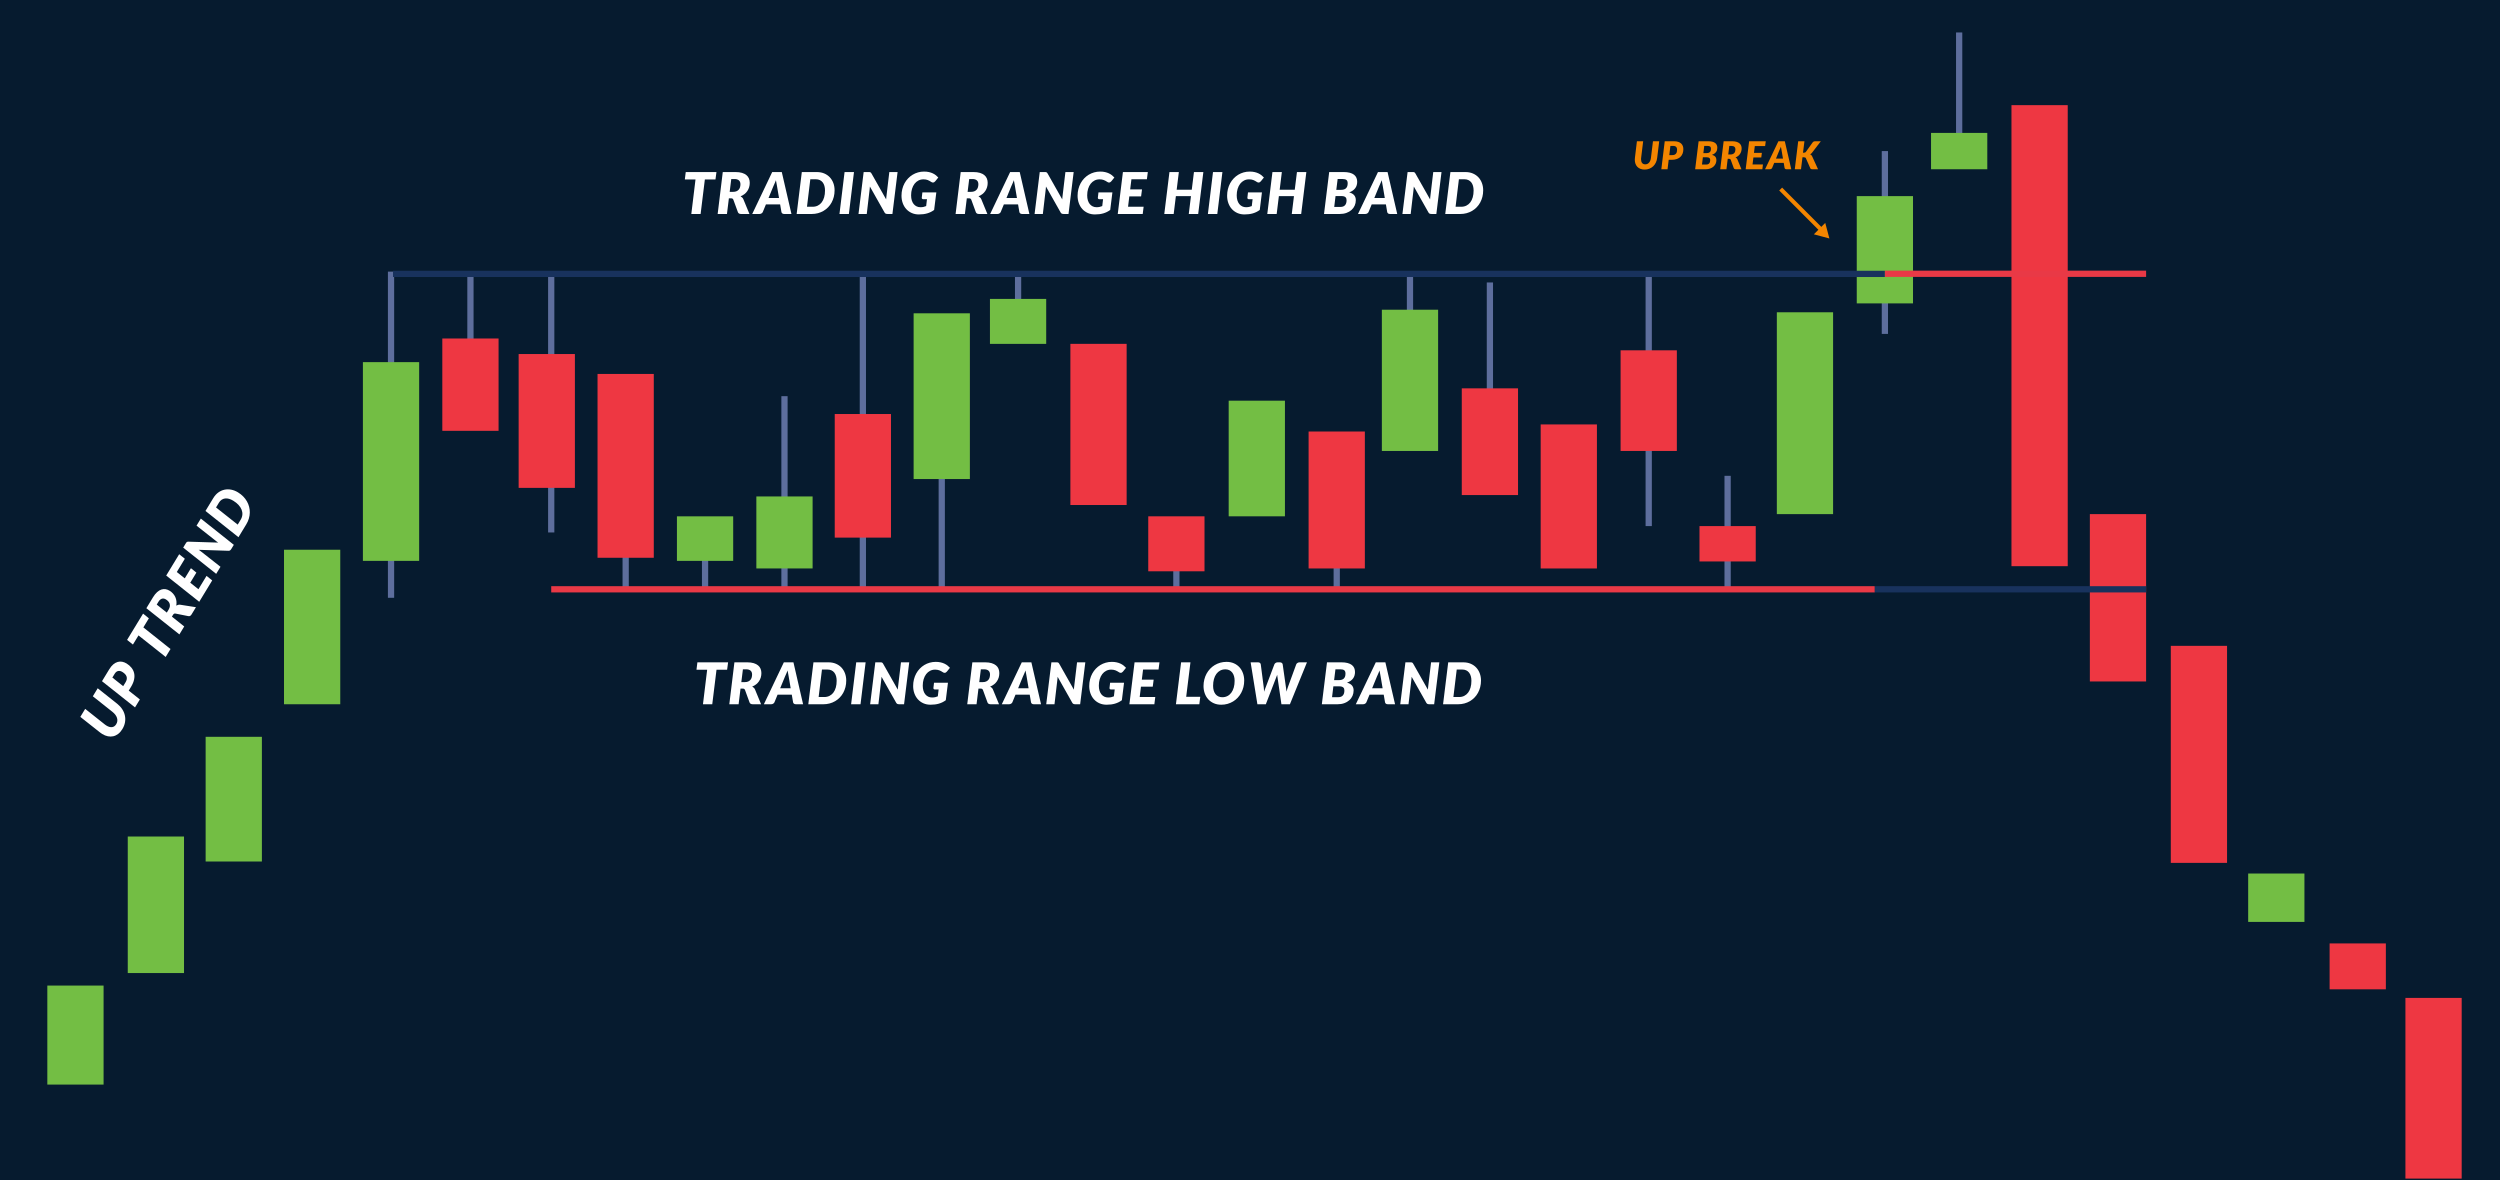 <?xml version="1.0" encoding="utf-8"?>
<!-- Generator: Adobe Illustrator 17.0.0, SVG Export Plug-In . SVG Version: 6.00 Build 0)  -->
<!DOCTYPE svg PUBLIC "-//W3C//DTD SVG 1.1//EN" "http://www.w3.org/Graphics/SVG/1.1/DTD/svg11.dtd">
<svg version="1.1" id="Livello_1" xmlns="http://www.w3.org/2000/svg" xmlns:xlink="http://www.w3.org/1999/xlink" x="0px" y="0px"
	 width="1220px" height="576px" viewBox="0 0 305 144" enable-background="new 0 0 305 144" xml:space="preserve">
<g>
	<g>
		<rect x="0" y="0" fill="#061B2F" width="305" height="144"/>
	</g>
	<g>
		<rect x="47.326" y="33.138" fill="#5D6E9D" width="0.761" height="39.793"/>
	</g>
	<g>
		<rect x="66.869" y="33.138" fill="#5D6E9D" width="0.761" height="31.822"/>
	</g>
	<g>
		<rect x="57.013" y="33.138" fill="#5D6E9D" width="0.761" height="15.196"/>
	</g>
	<g>
		<rect x="123.826" y="33.138" fill="#5D6E9D" width="0.761" height="7.598"/>
	</g>
	<g>
		<rect x="75.951" y="56.585" fill="#5D6E9D" width="0.761" height="15.196"/>
	</g>
	<g>
		<rect x="85.637" y="64.183" fill="#5D6E9D" width="0.761" height="7.598"/>
	</g>
	<g>
		<rect x="95.327" y="48.333" fill="#5D6E9D" width="0.761" height="23.447"/>
	</g>
	<g>
		<rect x="104.888" y="33.415" fill="#5D6E9D" width="0.761" height="38.366"/>
	</g>
	<g>
		<rect x="171.637" y="33.415" fill="#5D6E9D" width="0.762" height="17.096"/>
	</g>
	<g>
		<rect x="181.387" y="34.461" fill="#5D6E9D" width="0.762" height="21.841"/>
	</g>
	<g>
		<rect x="229.575" y="18.432" fill="#5D6E9D" width="0.762" height="22.304"/>
	</g>
	<g>
		<rect x="238.637" y="3.961" fill="#5D6E9D" width="0.762" height="14.471"/>
	</g>
	<g>
		<rect x="210.387" y="58.05" fill="#5D6E9D" width="0.762" height="13.73"/>
	</g>
	<g>
		<rect x="200.762" y="33.415" fill="#5D6E9D" width="0.762" height="30.768"/>
	</g>
	<g>
		<rect x="114.513" y="45.622" fill="#5D6E9D" width="0.761" height="26.158"/>
	</g>
	<g>
		<rect x="162.7" y="62.723" fill="#5D6E9D" width="0.762" height="9.058"/>
	</g>
	<g>
		<rect x="143.138" y="66.34" fill="#5D6E9D" width="0.761" height="5.44"/>
	</g>
	<g>
		<rect x="5.774" y="120.239" fill="#73BE44" width="6.863" height="12.08"/>
	</g>
	<g>
		<rect x="15.587" y="102.055" fill="#73BE44" width="6.863" height="16.657"/>
	</g>
	<g>
		<rect x="25.087" y="89.891" fill="#73BE44" width="6.863" height="15.213"/>
	</g>
	<g>
		<rect x="34.649" y="67.067" fill="#73BE44" width="6.863" height="18.852"/>
	</g>
	<g>
		<rect x="44.274" y="44.18" fill="#73BE44" width="6.863" height="24.245"/>
	</g>
	<g>
		<rect x="53.962" y="41.296" fill="#EE3742" width="6.863" height="11.265"/>
	</g>
	<g>
		<rect x="82.586" y="62.993" fill="#73BE44" width="6.863" height="5.434"/>
	</g>
	<g>
		<rect x="111.462" y="38.223" fill="#73BE44" width="6.863" height="20.22"/>
	</g>
	<g>
		<rect x="149.899" y="48.883" fill="#73BE44" width="6.863" height="14.108"/>
	</g>
	<g>
		<rect x="159.649" y="52.645" fill="#EE3742" width="6.863" height="16.708"/>
	</g>
	<g>
		<rect x="187.962" y="51.781" fill="#EE3742" width="6.863" height="17.573"/>
	</g>
	<g>
		<rect x="274.278" y="106.57" fill="#73BE44" width="6.863" height="5.902"/>
	</g>
	<g>
		<rect x="197.712" y="42.738" fill="#EE3742" width="6.863" height="12.278"/>
	</g>
	<g>
		<rect x="207.337" y="64.183" fill="#EE3742" width="6.863" height="4.315"/>
	</g>
	<g>
		<rect x="216.774" y="38.098" fill="#73BE44" width="6.863" height="24.625"/>
	</g>
	<g>
		<rect x="235.587" y="16.215" fill="#73BE44" width="6.863" height="4.434"/>
	</g>
	<g>
		<rect x="63.274" y="43.193" fill="#EE3742" width="6.863" height="16.328"/>
	</g>
	<g>
		<rect x="72.899" y="45.622" fill="#EE3742" width="6.863" height="22.426"/>
	</g>
	<g>
		<rect x="92.275" y="60.567" fill="#73BE44" width="6.863" height="8.784"/>
	</g>
	<g>
		<rect x="120.774" y="36.468" fill="#73BE44" width="6.863" height="5.485"/>
	</g>
	<g>
		<rect x="130.587" y="41.95" fill="#EE3742" width="6.863" height="19.661"/>
	</g>
	<g>
		<rect x="140.087" y="62.991" fill="#EE3742" width="6.863" height="6.707"/>
	</g>
	<g>
		<rect x="168.587" y="37.785" fill="#73BE44" width="6.863" height="17.232"/>
	</g>
	<g>
		<rect x="178.337" y="47.378" fill="#EE3742" width="6.863" height="13.019"/>
	</g>
	<g>
		<rect x="245.399" y="12.829" fill="#EE3742" width="6.863" height="56.245"/>
	</g>
	<g>
		<rect x="254.962" y="62.723" fill="#EE3742" width="6.863" height="20.416"/>
	</g>
	<g>
		<rect x="264.837" y="78.793" fill="#EE3742" width="6.863" height="26.478"/>
	</g>
	<g>
		<rect x="284.212" y="115.098" fill="#EE3742" width="6.863" height="5.598"/>
	</g>
	<g>
		<rect x="293.462" y="121.744" fill="#EE3742" width="6.863" height="22.044"/>
	</g>
	<g>
		<rect x="101.837" y="50.511" fill="#EE3742" width="6.863" height="15.078"/>
	</g>
	<g>
		<rect x="228.711" y="71.514" fill="#18325D" width="33.114" height="0.763"/>
	</g>
	<g>
		<rect x="67.249" y="71.514" fill="#E93946" width="161.462" height="0.763"/>
	</g>
	<g>
		<rect x="226.524" y="23.927" fill="#73BE44" width="6.863" height="13.087"/>
	</g>
	<g>
		<rect x="229.947" y="33.018" fill="#E93946" width="31.879" height="0.763"/>
	</g>
	<g>
		<rect x="47.946" y="33.033" fill="#18325D" width="182" height="0.763"/>
	</g>
	<g>
		<path fill="#FFFFFF" d="M87.407,20.99l-0.119,0.906h-1.295l-0.518,4.21h-1.134l0.511-4.21h-1.302l0.111-0.906H87.407z"/>
		<path fill="#FFFFFF" d="M88.923,24.196l-0.234,1.91h-1.134l0.623-5.116h1.547c0.312,0,0.579,0.033,0.8,0.1
			c0.221,0.067,0.4,0.159,0.54,0.276c0.141,0.117,0.242,0.256,0.307,0.416c0.064,0.161,0.097,0.335,0.097,0.522
			c0,0.19-0.025,0.369-0.075,0.537c-0.051,0.169-0.124,0.323-0.219,0.465c-0.096,0.142-0.214,0.266-0.353,0.375
			c-0.139,0.109-0.297,0.199-0.474,0.269c0.069,0.04,0.136,0.088,0.197,0.144c0.062,0.056,0.11,0.126,0.146,0.211l0.742,1.801
			h-1.029c-0.096,0-0.176-0.019-0.241-0.056c-0.065-0.037-0.111-0.091-0.137-0.161l-0.553-1.514
			c-0.026-0.066-0.061-0.112-0.104-0.139s-0.106-0.041-0.19-0.041H88.923z M89.214,21.843l-0.193,1.563h0.417
			c0.163,0,0.302-0.025,0.416-0.075c0.114-0.05,0.207-0.118,0.278-0.202c0.071-0.084,0.123-0.183,0.154-0.295
			c0.031-0.113,0.047-0.231,0.047-0.355c0-0.096-0.014-0.183-0.042-0.262c-0.027-0.078-0.071-0.145-0.131-0.2
			c-0.06-0.055-0.134-0.097-0.224-0.128c-0.09-0.03-0.196-0.046-0.317-0.046H89.214z"/>
		<path fill="#FFFFFF" d="M96.557,26.106h-0.882c-0.098,0-0.177-0.023-0.236-0.069c-0.06-0.046-0.095-0.106-0.106-0.181l-0.157-0.92
			h-1.733l-0.378,0.92c-0.025,0.066-0.075,0.123-0.15,0.174c-0.074,0.05-0.157,0.075-0.248,0.075h-0.896l2.437-5.116h1.169
			L96.557,26.106z M93.761,24.157h1.28l-0.248-1.461c-0.021-0.121-0.044-0.245-0.068-0.37c-0.024-0.125-0.045-0.24-0.062-0.342
			c-0.019,0.056-0.043,0.12-0.073,0.192c-0.03,0.071-0.061,0.141-0.089,0.209c-0.029,0.068-0.058,0.131-0.084,0.19
			c-0.027,0.058-0.047,0.102-0.059,0.13L93.761,24.157z"/>
		<path fill="#FFFFFF" d="M101.82,23.22c0,0.279-0.032,0.542-0.095,0.792c-0.063,0.249-0.153,0.481-0.27,0.696
			c-0.116,0.214-0.259,0.407-0.425,0.579c-0.167,0.172-0.354,0.319-0.561,0.441c-0.206,0.121-0.432,0.216-0.676,0.281
			c-0.243,0.066-0.5,0.098-0.768,0.098h-1.834l0.63-5.116h1.834c0.333,0,0.634,0.057,0.901,0.17c0.267,0.114,0.494,0.27,0.681,0.469
			s0.33,0.434,0.431,0.706C101.77,22.606,101.82,22.901,101.82,23.22z M100.651,23.248c0-0.208-0.024-0.397-0.072-0.567
			c-0.048-0.17-0.119-0.314-0.213-0.434c-0.095-0.119-0.211-0.212-0.349-0.277c-0.138-0.066-0.295-0.098-0.473-0.098h-0.686
			l-0.406,3.353h0.686c0.233,0,0.443-0.047,0.631-0.139c0.187-0.093,0.345-0.224,0.476-0.395c0.131-0.171,0.23-0.378,0.301-0.622
			C100.616,23.826,100.651,23.552,100.651,23.248z"/>
		<path fill="#FFFFFF" d="M103.563,26.106h-1.148l0.623-5.116h1.148L103.563,26.106z"/>
		<path fill="#FFFFFF" d="M106.095,20.995c0.034,0.003,0.064,0.012,0.092,0.024c0.026,0.013,0.051,0.031,0.071,0.054
			c0.021,0.024,0.042,0.054,0.063,0.091l1.788,3.161c0.005-0.082,0.012-0.161,0.021-0.235c0.009-0.075,0.018-0.145,0.024-0.211
			l0.343-2.89h1.008l-0.63,5.116h-0.595c-0.089,0-0.162-0.013-0.221-0.039s-0.108-0.076-0.15-0.151l-1.781-3.157
			c-0.005,0.066-0.011,0.129-0.017,0.19c-0.006,0.061-0.011,0.118-0.016,0.172l-0.35,2.985h-1.008l0.63-5.116h0.602
			C106.02,20.99,106.062,20.992,106.095,20.995z"/>
		<path fill="#FFFFFF" d="M112.293,25.281c0.14,0,0.266-0.013,0.378-0.037c0.111-0.024,0.219-0.059,0.321-0.103l0.099-0.836h-0.435
			c-0.065,0-0.115-0.015-0.15-0.046s-0.052-0.072-0.052-0.123l0.076-0.66h1.701l-0.266,2.138c-0.131,0.096-0.267,0.179-0.406,0.248
			c-0.14,0.069-0.286,0.126-0.439,0.17c-0.152,0.044-0.313,0.077-0.482,0.098c-0.17,0.021-0.35,0.032-0.541,0.032
			c-0.315,0-0.603-0.058-0.863-0.174c-0.26-0.116-0.482-0.276-0.668-0.479c-0.186-0.204-0.329-0.445-0.431-0.724
			s-0.152-0.58-0.152-0.906c0-0.284,0.032-0.554,0.097-0.81c0.063-0.256,0.155-0.493,0.274-0.711
			c0.119-0.218,0.262-0.414,0.429-0.59c0.167-0.176,0.353-0.326,0.557-0.45c0.204-0.124,0.424-0.219,0.66-0.286
			c0.235-0.067,0.482-0.1,0.741-0.1c0.218,0,0.414,0.02,0.59,0.06c0.177,0.04,0.335,0.093,0.475,0.16
			c0.14,0.067,0.265,0.144,0.374,0.231c0.11,0.088,0.207,0.179,0.291,0.272l-0.371,0.46c-0.084,0.103-0.179,0.154-0.283,0.154
			c-0.063,0-0.128-0.021-0.192-0.063c-0.084-0.054-0.163-0.101-0.235-0.143c-0.072-0.041-0.145-0.075-0.219-0.102
			c-0.073-0.027-0.151-0.048-0.234-0.061c-0.083-0.014-0.176-0.021-0.278-0.021c-0.222,0-0.425,0.048-0.608,0.142
			c-0.185,0.095-0.343,0.228-0.477,0.4c-0.133,0.172-0.236,0.379-0.31,0.62c-0.073,0.241-0.11,0.507-0.11,0.797
			c0,0.225,0.027,0.427,0.082,0.605c0.056,0.179,0.133,0.33,0.233,0.453s0.221,0.217,0.36,0.283
			C111.967,25.248,112.122,25.281,112.293,25.281z"/>
		<path fill="#FFFFFF" d="M117.951,24.196l-0.234,1.91h-1.134l0.623-5.116h1.547c0.312,0,0.579,0.033,0.8,0.1
			c0.221,0.067,0.4,0.159,0.54,0.276c0.141,0.117,0.242,0.256,0.307,0.416c0.064,0.161,0.097,0.335,0.097,0.522
			c0,0.19-0.025,0.369-0.075,0.537c-0.051,0.169-0.124,0.323-0.219,0.465c-0.096,0.142-0.214,0.266-0.353,0.375
			c-0.139,0.109-0.297,0.199-0.474,0.269c0.069,0.04,0.136,0.088,0.197,0.144c0.062,0.056,0.11,0.126,0.146,0.211l0.742,1.801
			h-1.029c-0.096,0-0.176-0.019-0.241-0.056c-0.065-0.037-0.111-0.091-0.137-0.161l-0.553-1.514
			c-0.026-0.066-0.061-0.112-0.104-0.139s-0.106-0.041-0.19-0.041H117.951z M118.242,21.843l-0.193,1.563h0.417
			c0.163,0,0.302-0.025,0.416-0.075c0.114-0.05,0.207-0.118,0.278-0.202c0.071-0.084,0.123-0.183,0.154-0.295
			c0.031-0.113,0.047-0.231,0.047-0.355c0-0.096-0.014-0.183-0.042-0.262c-0.027-0.078-0.071-0.145-0.131-0.2
			c-0.06-0.055-0.134-0.097-0.224-0.128c-0.09-0.03-0.196-0.046-0.317-0.046H118.242z"/>
		<path fill="#FFFFFF" d="M125.585,26.106h-0.882c-0.098,0-0.177-0.023-0.236-0.069c-0.06-0.046-0.095-0.106-0.106-0.181
			l-0.157-0.92h-1.733l-0.378,0.92c-0.025,0.066-0.075,0.123-0.15,0.174c-0.074,0.05-0.157,0.075-0.248,0.075h-0.896l2.437-5.116
			h1.169L125.585,26.106z M122.789,24.157h1.28l-0.248-1.461c-0.021-0.121-0.044-0.245-0.068-0.37
			c-0.024-0.125-0.045-0.24-0.062-0.342c-0.019,0.056-0.043,0.12-0.073,0.192c-0.03,0.071-0.061,0.141-0.089,0.209
			c-0.029,0.068-0.058,0.131-0.084,0.19c-0.027,0.058-0.047,0.102-0.059,0.13L122.789,24.157z"/>
		<path fill="#FFFFFF" d="M127.578,20.995c0.034,0.003,0.064,0.012,0.092,0.024c0.026,0.013,0.051,0.031,0.071,0.054
			c0.021,0.024,0.042,0.054,0.063,0.091l1.788,3.161c0.005-0.082,0.012-0.161,0.021-0.235c0.009-0.075,0.018-0.145,0.024-0.211
			l0.343-2.89h1.008l-0.63,5.116h-0.595c-0.089,0-0.162-0.013-0.221-0.039s-0.108-0.076-0.15-0.151l-1.781-3.157
			c-0.005,0.066-0.011,0.129-0.017,0.19c-0.006,0.061-0.011,0.118-0.016,0.172l-0.35,2.985h-1.008l0.63-5.116h0.602
			C127.503,20.99,127.545,20.992,127.578,20.995z"/>
		<path fill="#FFFFFF" d="M133.775,25.281c0.14,0,0.266-0.013,0.378-0.037c0.111-0.024,0.219-0.059,0.321-0.103l0.099-0.836h-0.435
			c-0.065,0-0.115-0.015-0.15-0.046s-0.052-0.072-0.052-0.123l0.076-0.66h1.701l-0.266,2.138c-0.131,0.096-0.267,0.179-0.406,0.248
			c-0.14,0.069-0.286,0.126-0.439,0.17c-0.152,0.044-0.313,0.077-0.482,0.098c-0.17,0.021-0.35,0.032-0.541,0.032
			c-0.315,0-0.603-0.058-0.863-0.174c-0.26-0.116-0.482-0.276-0.668-0.479c-0.186-0.204-0.329-0.445-0.431-0.724
			s-0.152-0.58-0.152-0.906c0-0.284,0.032-0.554,0.097-0.81c0.063-0.256,0.155-0.493,0.274-0.711
			c0.119-0.218,0.262-0.414,0.429-0.59c0.167-0.176,0.353-0.326,0.557-0.45c0.204-0.124,0.424-0.219,0.66-0.286
			c0.235-0.067,0.482-0.1,0.741-0.1c0.218,0,0.414,0.02,0.59,0.06c0.177,0.04,0.335,0.093,0.475,0.16
			c0.14,0.067,0.265,0.144,0.374,0.231c0.11,0.088,0.207,0.179,0.291,0.272l-0.371,0.46c-0.084,0.103-0.179,0.154-0.283,0.154
			c-0.063,0-0.128-0.021-0.192-0.063c-0.084-0.054-0.163-0.101-0.235-0.143c-0.072-0.041-0.145-0.075-0.219-0.102
			c-0.073-0.027-0.151-0.048-0.234-0.061c-0.083-0.014-0.176-0.021-0.278-0.021c-0.222,0-0.425,0.048-0.608,0.142
			c-0.185,0.095-0.343,0.228-0.477,0.4c-0.133,0.172-0.236,0.379-0.31,0.62c-0.073,0.241-0.11,0.507-0.11,0.797
			c0,0.225,0.027,0.427,0.082,0.605c0.056,0.179,0.133,0.33,0.233,0.453s0.221,0.217,0.36,0.283
			C133.449,25.248,133.604,25.281,133.775,25.281z"/>
		<path fill="#FFFFFF" d="M139.921,21.872h-1.887l-0.153,1.235h1.445l-0.112,0.85h-1.438l-0.154,1.268h1.9l-0.111,0.881h-3.045
			l0.63-5.116h3.038L139.921,21.872z"/>
		<path fill="#FFFFFF" d="M146.179,26.106h-1.148l0.267-2.177h-1.841l-0.267,2.177h-1.147l0.63-5.116h1.147l-0.266,2.159h1.841
			l0.267-2.159h1.147L146.179,26.106z"/>
		<path fill="#FFFFFF" d="M148.511,26.106h-1.148l0.623-5.116h1.148L148.511,26.106z"/>
		<path fill="#FFFFFF" d="M152.018,25.281c0.14,0,0.266-0.013,0.378-0.037c0.111-0.024,0.219-0.059,0.321-0.103l0.098-0.836h-0.434
			c-0.065,0-0.115-0.015-0.15-0.046s-0.052-0.072-0.052-0.123l0.076-0.66h1.701l-0.266,2.138c-0.131,0.096-0.266,0.179-0.406,0.248
			c-0.139,0.069-0.285,0.126-0.439,0.17c-0.152,0.044-0.313,0.077-0.482,0.098c-0.17,0.021-0.35,0.032-0.541,0.032
			c-0.315,0-0.603-0.058-0.863-0.174c-0.26-0.116-0.482-0.276-0.668-0.479c-0.186-0.204-0.329-0.445-0.431-0.724
			s-0.152-0.58-0.152-0.906c0-0.284,0.032-0.554,0.097-0.81c0.063-0.256,0.155-0.493,0.274-0.711
			c0.119-0.218,0.262-0.414,0.429-0.59c0.167-0.176,0.353-0.326,0.557-0.45c0.204-0.124,0.424-0.219,0.66-0.286
			c0.235-0.067,0.482-0.1,0.741-0.1c0.218,0,0.415,0.02,0.59,0.06c0.176,0.04,0.334,0.093,0.475,0.16
			c0.139,0.067,0.264,0.144,0.373,0.231c0.111,0.088,0.207,0.179,0.291,0.272l-0.371,0.46c-0.084,0.103-0.178,0.154-0.283,0.154
			c-0.062,0-0.127-0.021-0.191-0.063c-0.084-0.054-0.164-0.101-0.236-0.143c-0.072-0.041-0.145-0.075-0.219-0.102
			c-0.072-0.027-0.151-0.048-0.234-0.061c-0.083-0.014-0.176-0.021-0.278-0.021c-0.222,0-0.425,0.048-0.608,0.142
			c-0.185,0.095-0.343,0.228-0.477,0.4c-0.133,0.172-0.236,0.379-0.31,0.62c-0.073,0.241-0.11,0.507-0.11,0.797
			c0,0.225,0.027,0.427,0.082,0.605c0.056,0.179,0.133,0.33,0.233,0.453s0.221,0.217,0.36,0.283
			C151.691,25.248,151.847,25.281,152.018,25.281z"/>
		<path fill="#FFFFFF" d="M158.745,26.106h-1.148l0.266-2.177h-1.84l-0.268,2.177h-1.146l0.629-5.116h1.148l-0.266,2.159h1.84
			l0.268-2.159h1.146L158.745,26.106z"/>
		<path fill="#FFFFFF" d="M161.53,26.106l0.631-5.116h1.75c0.295,0,0.549,0.028,0.76,0.084c0.213,0.056,0.385,0.137,0.52,0.241
			c0.133,0.104,0.23,0.23,0.293,0.376c0.062,0.146,0.094,0.309,0.094,0.486c0,0.141-0.02,0.276-0.055,0.406
			c-0.037,0.13-0.094,0.25-0.172,0.36c-0.078,0.11-0.18,0.21-0.303,0.3c-0.123,0.09-0.273,0.166-0.447,0.227
			c0.275,0.075,0.479,0.192,0.609,0.349c0.133,0.158,0.199,0.358,0.199,0.599c0,0.237-0.045,0.457-0.135,0.662
			c-0.09,0.205-0.221,0.384-0.391,0.535c-0.17,0.152-0.377,0.272-0.621,0.36s-0.52,0.132-0.828,0.132H161.53z M162.936,23.922
			l-0.16,1.324h0.75c0.139,0,0.258-0.021,0.354-0.062c0.096-0.041,0.172-0.098,0.232-0.172c0.059-0.073,0.102-0.16,0.129-0.258
			c0.027-0.098,0.041-0.206,0.041-0.323c0-0.077-0.01-0.147-0.031-0.211c-0.02-0.063-0.053-0.117-0.102-0.16
			c-0.047-0.044-0.109-0.077-0.188-0.102c-0.078-0.025-0.176-0.037-0.289-0.037H162.936z M163.028,23.163h0.547
			c0.127,0,0.242-0.013,0.346-0.039c0.104-0.025,0.191-0.07,0.264-0.131c0.074-0.062,0.131-0.145,0.17-0.248
			c0.041-0.103,0.061-0.23,0.061-0.383c0-0.19-0.051-0.324-0.148-0.402c-0.1-0.078-0.254-0.118-0.461-0.118h-0.615L163.028,23.163z"
			/>
		<path fill="#FFFFFF" d="M170.461,26.106h-0.881c-0.098,0-0.178-0.023-0.236-0.069c-0.061-0.046-0.096-0.106-0.107-0.181
			l-0.156-0.92h-1.734l-0.377,0.92c-0.025,0.066-0.076,0.123-0.15,0.174c-0.074,0.05-0.158,0.075-0.248,0.075h-0.896l2.436-5.116
			h1.17L170.461,26.106z M167.666,24.157h1.279l-0.248-1.461c-0.021-0.121-0.043-0.245-0.068-0.37
			c-0.023-0.125-0.045-0.24-0.061-0.342c-0.02,0.056-0.043,0.12-0.074,0.192c-0.029,0.071-0.061,0.141-0.088,0.209
			c-0.029,0.068-0.059,0.131-0.084,0.19c-0.027,0.058-0.047,0.102-0.059,0.13L167.666,24.157z"/>
		<path fill="#FFFFFF" d="M172.454,20.995c0.035,0.003,0.064,0.012,0.092,0.024c0.027,0.013,0.051,0.031,0.072,0.054
			s0.041,0.054,0.062,0.091l1.789,3.161c0.004-0.082,0.012-0.161,0.021-0.235c0.008-0.075,0.018-0.145,0.023-0.211l0.344-2.89h1.008
			l-0.631,5.116h-0.594c-0.09,0-0.162-0.013-0.221-0.039s-0.109-0.076-0.15-0.151l-1.781-3.157c-0.006,0.066-0.012,0.129-0.018,0.19
			c-0.006,0.061-0.01,0.118-0.016,0.172l-0.35,2.985h-1.008l0.631-5.116h0.602C172.379,20.99,172.42,20.992,172.454,20.995z"/>
		<path fill="#FFFFFF" d="M180.948,23.22c0,0.279-0.031,0.542-0.094,0.792c-0.064,0.249-0.154,0.481-0.27,0.696
			c-0.117,0.214-0.26,0.407-0.426,0.579c-0.166,0.172-0.354,0.319-0.561,0.441c-0.205,0.121-0.432,0.216-0.676,0.281
			c-0.242,0.066-0.5,0.098-0.768,0.098h-1.834l0.631-5.116h1.834c0.332,0,0.633,0.057,0.9,0.17s0.494,0.27,0.682,0.469
			c0.186,0.199,0.33,0.434,0.43,0.706C180.897,22.606,180.948,22.901,180.948,23.22z M179.78,23.248
			c0-0.208-0.025-0.397-0.072-0.567c-0.049-0.17-0.119-0.314-0.213-0.434c-0.096-0.119-0.211-0.212-0.35-0.277
			c-0.137-0.066-0.295-0.098-0.473-0.098h-0.686l-0.406,3.353h0.686c0.234,0,0.443-0.047,0.631-0.139
			c0.188-0.093,0.346-0.224,0.477-0.395c0.131-0.171,0.23-0.378,0.301-0.622C179.745,23.826,179.78,23.552,179.78,23.248z"/>
	</g>
	<g>
		<path fill="#FFFFFF" d="M88.828,80.803l-0.119,0.906h-1.295l-0.518,4.21h-1.134l0.511-4.21h-1.302l0.111-0.906H88.828z"/>
		<path fill="#FFFFFF" d="M90.344,84.009l-0.234,1.91h-1.134l0.623-5.116h1.547c0.312,0,0.579,0.033,0.8,0.1
			c0.221,0.067,0.4,0.159,0.54,0.276c0.141,0.117,0.242,0.256,0.307,0.415c0.064,0.161,0.097,0.334,0.097,0.521
			c0,0.19-0.025,0.369-0.075,0.538c-0.051,0.169-0.124,0.323-0.219,0.465c-0.096,0.141-0.214,0.266-0.353,0.375
			c-0.139,0.109-0.297,0.199-0.474,0.268c0.069,0.04,0.136,0.088,0.197,0.144c0.062,0.057,0.11,0.126,0.146,0.211l0.742,1.802
			h-1.029c-0.096,0-0.176-0.019-0.241-0.056c-0.065-0.038-0.111-0.091-0.137-0.162l-0.553-1.514
			c-0.026-0.066-0.061-0.112-0.104-0.138c-0.043-0.027-0.106-0.041-0.19-0.041H90.344z M90.635,81.656l-0.193,1.563h0.417
			c0.163,0,0.302-0.025,0.416-0.075c0.114-0.05,0.207-0.118,0.278-0.202c0.071-0.084,0.123-0.183,0.154-0.295
			c0.031-0.113,0.047-0.231,0.047-0.355c0-0.096-0.014-0.183-0.042-0.262c-0.027-0.078-0.071-0.145-0.131-0.201
			c-0.06-0.055-0.134-0.097-0.224-0.127s-0.196-0.046-0.317-0.046H90.635z"/>
		<path fill="#FFFFFF" d="M97.978,85.919h-0.882c-0.098,0-0.177-0.023-0.236-0.069c-0.06-0.045-0.095-0.106-0.106-0.18l-0.157-0.921
			h-1.733l-0.378,0.921c-0.025,0.065-0.075,0.123-0.15,0.173c-0.074,0.05-0.157,0.075-0.248,0.075h-0.896l2.437-5.116h1.169
			L97.978,85.919z M95.182,83.97h1.28l-0.248-1.461c-0.021-0.121-0.044-0.245-0.068-0.37c-0.024-0.125-0.045-0.239-0.062-0.343
			c-0.019,0.057-0.043,0.121-0.073,0.192c-0.03,0.072-0.061,0.141-0.089,0.209c-0.029,0.068-0.058,0.131-0.084,0.189
			c-0.027,0.059-0.047,0.102-0.059,0.13L95.182,83.97z"/>
		<path fill="#FFFFFF" d="M103.241,83.033c0,0.278-0.032,0.543-0.095,0.792c-0.063,0.25-0.153,0.481-0.27,0.696
			c-0.116,0.214-0.259,0.408-0.425,0.579c-0.167,0.172-0.354,0.319-0.561,0.441c-0.206,0.121-0.432,0.216-0.676,0.281
			c-0.243,0.066-0.5,0.098-0.768,0.098h-1.834l0.63-5.116h1.834c0.333,0,0.634,0.057,0.901,0.17
			c0.267,0.114,0.494,0.269,0.681,0.468c0.187,0.2,0.33,0.435,0.431,0.706C103.19,82.419,103.241,82.714,103.241,83.033z
			 M102.072,83.061c0-0.209-0.024-0.398-0.072-0.567s-0.119-0.314-0.213-0.434c-0.095-0.12-0.211-0.212-0.349-0.277
			s-0.295-0.098-0.473-0.098h-0.686l-0.406,3.353h0.686c0.233,0,0.443-0.046,0.631-0.138c0.187-0.093,0.345-0.224,0.476-0.395
			c0.131-0.171,0.23-0.378,0.301-0.622C102.037,83.639,102.072,83.365,102.072,83.061z"/>
		<path fill="#FFFFFF" d="M104.984,85.919h-1.148l0.623-5.116h1.148L104.984,85.919z"/>
		<path fill="#FFFFFF" d="M107.516,80.809c0.034,0.003,0.064,0.012,0.092,0.024c0.026,0.013,0.051,0.03,0.071,0.054
			c0.021,0.024,0.042,0.054,0.063,0.091l1.788,3.161c0.005-0.082,0.012-0.161,0.021-0.235c0.009-0.075,0.018-0.145,0.024-0.211
			l0.343-2.89h1.008l-0.63,5.116h-0.595c-0.089,0-0.162-0.013-0.221-0.038c-0.059-0.026-0.108-0.076-0.15-0.152l-1.781-3.157
			c-0.005,0.066-0.011,0.129-0.017,0.19c-0.006,0.061-0.011,0.119-0.016,0.172l-0.35,2.984h-1.008l0.63-5.116h0.602
			C107.44,80.803,107.482,80.805,107.516,80.809z"/>
		<path fill="#FFFFFF" d="M113.714,85.094c0.14,0,0.266-0.013,0.378-0.037c0.111-0.024,0.219-0.059,0.321-0.104l0.099-0.836h-0.435
			c-0.065,0-0.115-0.015-0.15-0.045s-0.052-0.072-0.052-0.123l0.076-0.659h1.701l-0.266,2.138c-0.131,0.096-0.267,0.178-0.406,0.248
			c-0.14,0.069-0.286,0.125-0.439,0.17c-0.152,0.044-0.313,0.077-0.482,0.098c-0.17,0.022-0.35,0.031-0.541,0.031
			c-0.315,0-0.603-0.058-0.863-0.173c-0.26-0.116-0.482-0.275-0.668-0.479c-0.186-0.204-0.329-0.445-0.431-0.724
			c-0.102-0.278-0.152-0.58-0.152-0.905c0-0.283,0.032-0.554,0.097-0.809c0.063-0.257,0.155-0.494,0.274-0.711
			c0.119-0.218,0.262-0.414,0.429-0.59c0.167-0.176,0.353-0.325,0.557-0.45s0.424-0.219,0.66-0.286c0.235-0.067,0.482-0.1,0.741-0.1
			c0.218,0,0.414,0.02,0.59,0.06c0.177,0.039,0.335,0.093,0.475,0.16c0.14,0.067,0.265,0.144,0.374,0.231
			c0.11,0.088,0.207,0.179,0.291,0.272l-0.371,0.46c-0.084,0.103-0.179,0.154-0.283,0.154c-0.063,0-0.128-0.021-0.192-0.063
			c-0.084-0.054-0.163-0.102-0.235-0.142c-0.072-0.041-0.145-0.075-0.219-0.102c-0.073-0.027-0.151-0.048-0.234-0.062
			s-0.176-0.022-0.278-0.022c-0.222,0-0.425,0.048-0.608,0.143c-0.185,0.094-0.343,0.227-0.477,0.4
			c-0.133,0.172-0.236,0.379-0.31,0.62c-0.073,0.241-0.11,0.507-0.11,0.797c0,0.225,0.027,0.427,0.082,0.605
			c0.056,0.179,0.133,0.331,0.233,0.454s0.221,0.217,0.36,0.282S113.543,85.094,113.714,85.094z"/>
		<path fill="#FFFFFF" d="M119.372,84.009l-0.234,1.91h-1.134l0.623-5.116h1.547c0.312,0,0.579,0.033,0.8,0.1
			c0.221,0.067,0.4,0.159,0.54,0.276c0.141,0.117,0.242,0.256,0.307,0.415c0.064,0.161,0.097,0.334,0.097,0.521
			c0,0.19-0.025,0.369-0.075,0.538c-0.051,0.169-0.124,0.323-0.219,0.465c-0.096,0.141-0.214,0.266-0.353,0.375
			c-0.139,0.109-0.297,0.199-0.474,0.268c0.069,0.04,0.136,0.088,0.197,0.144c0.062,0.057,0.11,0.126,0.146,0.211l0.742,1.802
			h-1.029c-0.096,0-0.176-0.019-0.241-0.056c-0.065-0.038-0.111-0.091-0.137-0.162l-0.553-1.514
			c-0.026-0.066-0.061-0.112-0.104-0.138c-0.043-0.027-0.106-0.041-0.19-0.041H119.372z M119.663,81.656l-0.193,1.563h0.417
			c0.163,0,0.302-0.025,0.416-0.075c0.114-0.05,0.207-0.118,0.278-0.202c0.071-0.084,0.123-0.183,0.154-0.295
			c0.031-0.113,0.047-0.231,0.047-0.355c0-0.096-0.014-0.183-0.042-0.262c-0.027-0.078-0.071-0.145-0.131-0.201
			c-0.06-0.055-0.134-0.097-0.224-0.127s-0.196-0.046-0.317-0.046H119.663z"/>
		<path fill="#FFFFFF" d="M127.006,85.919h-0.882c-0.098,0-0.177-0.023-0.236-0.069c-0.06-0.045-0.095-0.106-0.106-0.18
			l-0.157-0.921h-1.733l-0.378,0.921c-0.025,0.065-0.075,0.123-0.15,0.173c-0.074,0.05-0.157,0.075-0.248,0.075h-0.896l2.437-5.116
			h1.169L127.006,85.919z M124.21,83.97h1.28l-0.248-1.461c-0.021-0.121-0.044-0.245-0.068-0.37
			c-0.024-0.125-0.045-0.239-0.062-0.343c-0.019,0.057-0.043,0.121-0.073,0.192c-0.03,0.072-0.061,0.141-0.089,0.209
			c-0.029,0.068-0.058,0.131-0.084,0.189c-0.027,0.059-0.047,0.102-0.059,0.13L124.21,83.97z"/>
		<path fill="#FFFFFF" d="M128.999,80.809c0.034,0.003,0.064,0.012,0.092,0.024c0.026,0.013,0.051,0.03,0.071,0.054
			c0.021,0.024,0.042,0.054,0.063,0.091l1.788,3.161c0.005-0.082,0.012-0.161,0.021-0.235c0.009-0.075,0.018-0.145,0.024-0.211
			l0.343-2.89h1.008l-0.63,5.116h-0.595c-0.089,0-0.162-0.013-0.221-0.038c-0.059-0.026-0.108-0.076-0.15-0.152l-1.781-3.157
			c-0.005,0.066-0.011,0.129-0.017,0.19c-0.006,0.061-0.011,0.119-0.016,0.172l-0.35,2.984h-1.008l0.63-5.116h0.602
			C128.924,80.803,128.966,80.805,128.999,80.809z"/>
		<path fill="#FFFFFF" d="M135.196,85.094c0.14,0,0.266-0.013,0.378-0.037c0.111-0.024,0.219-0.059,0.321-0.104l0.099-0.836h-0.435
			c-0.065,0-0.115-0.015-0.15-0.045s-0.052-0.072-0.052-0.123l0.076-0.659h1.701l-0.266,2.138c-0.131,0.096-0.267,0.178-0.406,0.248
			c-0.14,0.069-0.286,0.125-0.439,0.17c-0.152,0.044-0.313,0.077-0.482,0.098c-0.17,0.022-0.35,0.031-0.541,0.031
			c-0.315,0-0.603-0.058-0.863-0.173c-0.26-0.116-0.482-0.275-0.668-0.479c-0.186-0.204-0.329-0.445-0.431-0.724
			c-0.102-0.278-0.152-0.58-0.152-0.905c0-0.283,0.032-0.554,0.097-0.809c0.063-0.257,0.155-0.494,0.274-0.711
			c0.119-0.218,0.262-0.414,0.429-0.59c0.167-0.176,0.353-0.325,0.557-0.45s0.424-0.219,0.66-0.286c0.235-0.067,0.482-0.1,0.741-0.1
			c0.218,0,0.414,0.02,0.59,0.06c0.177,0.039,0.335,0.093,0.475,0.16c0.14,0.067,0.265,0.144,0.374,0.231
			c0.11,0.088,0.207,0.179,0.291,0.272l-0.371,0.46c-0.084,0.103-0.179,0.154-0.283,0.154c-0.063,0-0.128-0.021-0.192-0.063
			c-0.084-0.054-0.163-0.102-0.235-0.142c-0.072-0.041-0.145-0.075-0.219-0.102c-0.073-0.027-0.151-0.048-0.234-0.062
			s-0.176-0.022-0.278-0.022c-0.222,0-0.425,0.048-0.608,0.143c-0.185,0.094-0.343,0.227-0.477,0.4
			c-0.133,0.172-0.236,0.379-0.31,0.62c-0.073,0.241-0.11,0.507-0.11,0.797c0,0.225,0.027,0.427,0.082,0.605
			c0.056,0.179,0.133,0.331,0.233,0.454s0.221,0.217,0.36,0.282S135.025,85.094,135.196,85.094z"/>
		<path fill="#FFFFFF" d="M141.342,81.685h-1.887l-0.153,1.235h1.445l-0.112,0.85h-1.438l-0.154,1.267h1.9l-0.111,0.882h-3.045
			l0.63-5.116h3.038L141.342,81.685z"/>
		<path fill="#FFFFFF" d="M144.716,85.006h1.715l-0.112,0.913h-2.855l0.63-5.116h1.141L144.716,85.006z"/>
		<path fill="#FFFFFF" d="M151.793,83.033c0,0.276-0.032,0.541-0.096,0.794c-0.064,0.253-0.155,0.488-0.273,0.705
			c-0.117,0.218-0.26,0.415-0.427,0.594c-0.167,0.178-0.354,0.329-0.562,0.455c-0.208,0.125-0.434,0.222-0.676,0.292
			c-0.243,0.069-0.498,0.103-0.767,0.103c-0.336,0-0.638-0.059-0.904-0.177c-0.268-0.118-0.494-0.279-0.681-0.484
			c-0.188-0.205-0.33-0.446-0.429-0.723c-0.1-0.278-0.149-0.577-0.149-0.897c0-0.276,0.032-0.542,0.097-0.796
			c0.063-0.254,0.155-0.49,0.272-0.707c0.118-0.217,0.261-0.415,0.429-0.594s0.356-0.329,0.563-0.455
			c0.208-0.125,0.434-0.222,0.676-0.292c0.243-0.069,0.499-0.103,0.771-0.103c0.333,0,0.634,0.059,0.9,0.177
			c0.268,0.118,0.494,0.28,0.68,0.486s0.327,0.449,0.427,0.727S151.793,82.714,151.793,83.033z M150.624,83.061
			c0-0.211-0.024-0.403-0.075-0.574c-0.05-0.172-0.123-0.32-0.221-0.443c-0.097-0.122-0.215-0.217-0.354-0.284
			c-0.141-0.067-0.299-0.1-0.477-0.1c-0.233,0-0.442,0.048-0.626,0.145c-0.185,0.097-0.342,0.234-0.471,0.41
			c-0.13,0.175-0.229,0.387-0.298,0.634c-0.069,0.247-0.104,0.52-0.104,0.82c0,0.211,0.024,0.401,0.074,0.572
			c0.049,0.17,0.12,0.317,0.215,0.439c0.095,0.121,0.212,0.216,0.352,0.282c0.14,0.068,0.3,0.101,0.479,0.101
			c0.233,0,0.443-0.049,0.628-0.145c0.186-0.095,0.344-0.231,0.473-0.407c0.13-0.175,0.229-0.386,0.3-0.632
			C150.589,83.633,150.624,83.36,150.624,83.061z"/>
		<path fill="#FFFFFF" d="M152.577,80.803h0.896c0.098,0,0.176,0.023,0.236,0.069c0.059,0.046,0.096,0.106,0.105,0.181l0.357,2.756
			c0.01,0.066,0.018,0.133,0.021,0.202c0.004,0.07,0.01,0.131,0.014,0.188c0.006,0.068,0.008,0.133,0.008,0.196
			c0.035-0.11,0.072-0.214,0.109-0.311c0.039-0.097,0.074-0.189,0.107-0.275l1.043-2.756c0.025-0.064,0.074-0.121,0.146-0.172
			s0.156-0.077,0.252-0.077h0.266c0.1,0,0.178,0.023,0.24,0.069c0.062,0.046,0.1,0.106,0.111,0.181l0.391,2.756
			c0.012,0.082,0.025,0.171,0.037,0.268c0.014,0.097,0.023,0.199,0.033,0.304c0.031-0.105,0.061-0.206,0.092-0.302
			c0.029-0.096,0.061-0.186,0.09-0.27l1.008-2.756c0.023-0.066,0.074-0.123,0.15-0.174c0.074-0.05,0.16-0.075,0.256-0.075h0.904
			l-2.08,5.116h-1.035l-0.469-3.23c-0.008-0.052-0.016-0.109-0.025-0.17s-0.018-0.127-0.023-0.195
			c-0.027,0.068-0.051,0.133-0.076,0.195s-0.047,0.119-0.064,0.17l-1.246,3.23h-1.029L152.577,80.803z"/>
		<path fill="#FFFFFF" d="M161.264,85.919l0.629-5.116h1.75c0.297,0,0.551,0.028,0.762,0.084c0.211,0.057,0.383,0.136,0.518,0.241
			c0.135,0.104,0.232,0.229,0.295,0.375c0.061,0.146,0.092,0.309,0.092,0.487c0,0.14-0.018,0.275-0.055,0.406
			c-0.035,0.129-0.092,0.249-0.17,0.36c-0.078,0.11-0.18,0.21-0.303,0.3c-0.125,0.09-0.273,0.166-0.449,0.226
			c0.275,0.075,0.479,0.192,0.611,0.35c0.131,0.158,0.197,0.358,0.197,0.599c0,0.237-0.045,0.458-0.135,0.662
			s-0.219,0.383-0.391,0.535c-0.17,0.153-0.377,0.272-0.621,0.361c-0.244,0.087-0.52,0.131-0.828,0.131H161.264z M162.67,83.735
			l-0.16,1.324h0.748c0.141,0,0.258-0.021,0.354-0.062c0.096-0.041,0.174-0.098,0.232-0.171c0.061-0.074,0.104-0.161,0.131-0.259
			c0.025-0.098,0.039-0.206,0.039-0.323c0-0.076-0.01-0.147-0.029-0.211c-0.02-0.063-0.055-0.117-0.102-0.16
			c-0.049-0.043-0.111-0.076-0.189-0.102c-0.078-0.024-0.174-0.036-0.289-0.036H162.67z M162.762,82.977h0.545
			c0.129,0,0.244-0.013,0.348-0.039c0.102-0.025,0.189-0.07,0.264-0.131c0.072-0.062,0.129-0.145,0.17-0.248
			c0.039-0.103,0.059-0.23,0.059-0.382c0-0.19-0.049-0.324-0.148-0.403c-0.1-0.078-0.252-0.118-0.461-0.118h-0.615L162.762,82.977z"
			/>
		<path fill="#FFFFFF" d="M170.196,85.919h-0.883c-0.098,0-0.176-0.023-0.236-0.069c-0.059-0.045-0.094-0.106-0.105-0.18
			l-0.158-0.921h-1.732l-0.379,0.921c-0.025,0.065-0.074,0.123-0.15,0.173c-0.074,0.05-0.156,0.075-0.248,0.075h-0.896l2.438-5.116
			h1.168L170.196,85.919z M167.399,83.97h1.281l-0.248-1.461c-0.021-0.121-0.045-0.245-0.068-0.37
			c-0.025-0.125-0.045-0.239-0.062-0.343c-0.018,0.057-0.043,0.121-0.072,0.192c-0.031,0.072-0.061,0.141-0.09,0.209
			c-0.029,0.068-0.057,0.131-0.084,0.189c-0.027,0.059-0.047,0.102-0.059,0.13L167.399,83.97z"/>
		<path fill="#FFFFFF" d="M172.188,80.809c0.035,0.003,0.064,0.012,0.092,0.024c0.027,0.013,0.051,0.03,0.072,0.054
			s0.041,0.054,0.062,0.091l1.789,3.161c0.004-0.082,0.012-0.161,0.021-0.235c0.008-0.075,0.018-0.145,0.023-0.211l0.344-2.89h1.008
			l-0.631,5.116h-0.594c-0.09,0-0.162-0.013-0.221-0.038c-0.059-0.026-0.109-0.076-0.15-0.152l-1.781-3.157
			c-0.006,0.066-0.012,0.129-0.018,0.19c-0.006,0.061-0.01,0.119-0.016,0.172l-0.35,2.984h-1.008l0.631-5.116h0.602
			C172.114,80.803,172.155,80.805,172.188,80.809z"/>
		<path fill="#FFFFFF" d="M180.682,83.033c0,0.278-0.033,0.543-0.096,0.792c-0.062,0.25-0.152,0.481-0.27,0.696
			c-0.115,0.214-0.258,0.408-0.424,0.579c-0.168,0.172-0.354,0.319-0.561,0.441c-0.207,0.121-0.432,0.216-0.676,0.281
			s-0.5,0.098-0.768,0.098h-1.834l0.629-5.116h1.834c0.334,0,0.635,0.057,0.902,0.17c0.266,0.114,0.494,0.269,0.68,0.468
			c0.188,0.2,0.33,0.435,0.432,0.706C180.631,82.419,180.682,82.714,180.682,83.033z M179.512,83.061
			c0-0.209-0.023-0.398-0.072-0.567c-0.047-0.169-0.119-0.314-0.213-0.434s-0.211-0.212-0.348-0.277
			c-0.139-0.066-0.295-0.098-0.473-0.098h-0.686l-0.406,3.353H178c0.232,0,0.443-0.046,0.631-0.138
			c0.186-0.093,0.344-0.224,0.475-0.395c0.131-0.171,0.23-0.378,0.301-0.622C179.477,83.639,179.512,83.365,179.512,83.061z"/>
	</g>
	<g>
		<path fill="#FFFFFF" d="M14.181,88.348c0.074-0.121,0.118-0.247,0.133-0.376c0.014-0.128,0-0.257-0.04-0.386
			c-0.041-0.129-0.107-0.257-0.201-0.382c-0.094-0.124-0.211-0.244-0.353-0.356l-2.395-1.901l0.594-0.978l2.395,1.902
			c0.243,0.196,0.444,0.415,0.602,0.658c0.157,0.242,0.265,0.499,0.32,0.767c0.058,0.268,0.062,0.544,0.015,0.824
			c-0.048,0.281-0.154,0.556-0.318,0.826c-0.148,0.244-0.317,0.439-0.507,0.585s-0.392,0.243-0.605,0.292
			c-0.214,0.048-0.436,0.049-0.664,0.003c-0.229-0.046-0.455-0.139-0.681-0.276c-0.093-0.058-0.187-0.122-0.279-0.195l-2.397-1.896
			l0.594-0.978l2.395,1.902c0.033,0.025,0.067,0.05,0.101,0.073s0.067,0.046,0.102,0.067c0.247,0.151,0.475,0.213,0.685,0.185
			C13.882,88.682,14.051,88.562,14.181,88.348z"/>
		<path fill="#FFFFFF" d="M15.705,84.255l1.358,1.078l-0.591,0.971l-4.029-3.197l0.878-1.444c0.158-0.261,0.324-0.464,0.5-0.611
			c0.175-0.145,0.354-0.244,0.536-0.295c0.184-0.051,0.367-0.06,0.552-0.024c0.184,0.036,0.362,0.107,0.536,0.213
			c0.237,0.146,0.435,0.316,0.592,0.513c0.158,0.197,0.266,0.414,0.322,0.654c0.057,0.24,0.057,0.501,0,0.782
			c-0.056,0.281-0.18,0.579-0.37,0.893L15.705,84.255z M13.709,82.662l1.32,1.051l0.286-0.47c0.085-0.14,0.136-0.269,0.153-0.39
			c0.016-0.12,0.005-0.232-0.033-0.336c-0.039-0.105-0.103-0.203-0.19-0.291c-0.088-0.09-0.193-0.172-0.316-0.248
			c-0.086-0.053-0.172-0.089-0.257-0.111c-0.086-0.02-0.169-0.024-0.251-0.006c-0.081,0.016-0.157,0.051-0.231,0.107
			c-0.072,0.056-0.14,0.132-0.2,0.233L13.709,82.662z"/>
		<path fill="#FFFFFF" d="M17.454,74.862l0.709,0.573l-0.674,1.109l3.313,2.635l-0.591,0.971l-3.316-2.629l-0.678,1.115
			l-0.714-0.566L17.454,74.862z"/>
		<path fill="#FFFFFF" d="M20.972,75.232l1.504,1.195l-0.591,0.971l-4.029-3.196l0.805-1.326c0.163-0.267,0.33-0.479,0.502-0.633
			c0.172-0.155,0.344-0.261,0.516-0.319c0.173-0.059,0.344-0.074,0.514-0.046s0.335,0.091,0.494,0.189
			c0.162,0.098,0.301,0.213,0.418,0.344c0.117,0.131,0.211,0.274,0.282,0.429c0.07,0.156,0.115,0.322,0.137,0.498
			c0.021,0.176,0.014,0.358-0.019,0.546c0.07-0.038,0.146-0.071,0.226-0.094c0.08-0.024,0.165-0.029,0.255-0.015l1.919,0.302
			l-0.535,0.882c-0.05,0.081-0.107,0.14-0.174,0.177c-0.065,0.037-0.136,0.048-0.209,0.033l-1.575-0.315
			c-0.069-0.011-0.127-0.006-0.172,0.018c-0.045,0.022-0.09,0.07-0.134,0.141L20.972,75.232z M19.121,73.759l1.229,0.979
			l0.217-0.358c0.086-0.139,0.137-0.271,0.153-0.396c0.017-0.122,0.008-0.238-0.027-0.343c-0.034-0.105-0.091-0.2-0.171-0.286
			c-0.079-0.084-0.172-0.16-0.277-0.224c-0.082-0.05-0.163-0.083-0.244-0.1c-0.081-0.018-0.161-0.015-0.238,0.007
			c-0.078,0.023-0.153,0.065-0.226,0.125s-0.142,0.144-0.204,0.248L19.121,73.759z"/>
		<path fill="#FFFFFF" d="M22.552,68.167l-0.982,1.617l0.972,0.775l0.753-1.238l0.665,0.538l-0.75,1.233l0.999,0.793l0.989-1.627
			l0.692,0.554l-1.585,2.608l-4.026-3.203l1.582-2.602L22.552,68.167z"/>
		<path fill="#FFFFFF" d="M22.73,66.189c0.021-0.027,0.044-0.048,0.069-0.065c0.024-0.017,0.053-0.027,0.083-0.033
			c0.031-0.006,0.068-0.008,0.111-0.007l3.62,0.114c-0.067-0.046-0.13-0.093-0.189-0.141c-0.06-0.047-0.114-0.09-0.166-0.13
			l-2.281-1.798l0.524-0.863l4.026,3.203l-0.31,0.509c-0.046,0.075-0.096,0.131-0.148,0.169c-0.053,0.036-0.121,0.052-0.206,0.049
			l-3.614-0.118c0.054,0.039,0.104,0.076,0.153,0.114c0.048,0.036,0.095,0.071,0.138,0.103l2.358,1.853l-0.524,0.863l-4.026-3.202
			l0.313-0.515C22.687,66.252,22.711,66.217,22.73,66.189z"/>
		<path fill="#FFFFFF" d="M29.045,60.074c0.237,0.145,0.445,0.31,0.625,0.493c0.18,0.184,0.33,0.382,0.451,0.593
			c0.122,0.212,0.212,0.434,0.272,0.666c0.06,0.232,0.087,0.468,0.083,0.709c-0.004,0.239-0.042,0.481-0.113,0.725
			c-0.07,0.242-0.176,0.479-0.315,0.708l-0.955,1.571l-4.025-3.203l0.954-1.571c0.174-0.285,0.379-0.513,0.614-0.684
			c0.235-0.169,0.487-0.282,0.754-0.339c0.267-0.056,0.541-0.057,0.824-0.002C28.497,59.797,28.774,59.907,29.045,60.074z
			 M28.461,61.089c-0.178-0.108-0.351-0.186-0.521-0.233c-0.169-0.047-0.329-0.062-0.479-0.043c-0.151,0.019-0.29,0.071-0.418,0.154
			c-0.127,0.083-0.237,0.202-0.33,0.354l-0.356,0.588l2.643,2.094l0.356-0.588c0.122-0.2,0.191-0.404,0.211-0.612
			c0.019-0.208-0.012-0.412-0.089-0.613c-0.077-0.2-0.202-0.395-0.372-0.581C28.935,61.421,28.72,61.247,28.461,61.089z"/>
	</g>
	<g>
		<path fill="#F38500" d="M200.723,20.049c0.094,0,0.182-0.019,0.26-0.055c0.078-0.037,0.146-0.089,0.205-0.157
			c0.059-0.068,0.107-0.15,0.146-0.247s0.066-0.205,0.08-0.326l0.248-2.031h0.762l-0.248,2.031c-0.025,0.208-0.08,0.399-0.164,0.573
			c-0.084,0.174-0.191,0.324-0.324,0.451c-0.135,0.125-0.289,0.223-0.465,0.294s-0.369,0.106-0.58,0.106
			c-0.189,0-0.359-0.029-0.508-0.087s-0.275-0.139-0.377-0.245c-0.102-0.106-0.18-0.232-0.232-0.379s-0.08-0.309-0.08-0.485
			c0-0.073,0.006-0.149,0.014-0.227l0.244-2.031h0.762l-0.248,2.031c-0.002,0.028-0.006,0.056-0.006,0.083
			c-0.002,0.027-0.004,0.054-0.004,0.08c0,0.194,0.045,0.346,0.133,0.457C200.428,19.994,200.555,20.049,200.723,20.049z"/>
		<path fill="#F38500" d="M203.581,19.498l-0.141,1.152h-0.758l0.416-3.417h1.127c0.203,0,0.375,0.024,0.52,0.073
			c0.145,0.049,0.264,0.118,0.355,0.204c0.094,0.087,0.162,0.19,0.205,0.308c0.043,0.118,0.064,0.245,0.064,0.381
			c0,0.186-0.027,0.359-0.084,0.517c-0.057,0.159-0.145,0.296-0.262,0.411c-0.117,0.116-0.264,0.206-0.443,0.272
			c-0.18,0.066-0.391,0.098-0.637,0.098H203.581z M203.79,17.802l-0.137,1.121h0.367c0.107,0,0.199-0.016,0.273-0.048
			s0.135-0.077,0.18-0.136c0.047-0.059,0.08-0.129,0.1-0.21c0.021-0.081,0.031-0.17,0.031-0.267c0-0.067-0.01-0.129-0.027-0.185
			s-0.045-0.105-0.082-0.145c-0.039-0.041-0.086-0.073-0.143-0.095c-0.057-0.023-0.125-0.034-0.201-0.034H203.79z"/>
		<path fill="#F38500" d="M206.809,20.649l0.422-3.417h1.168c0.199,0,0.367,0.019,0.51,0.056c0.141,0.038,0.256,0.091,0.346,0.161
			c0.09,0.07,0.154,0.153,0.195,0.251c0.041,0.098,0.062,0.206,0.062,0.325c0,0.094-0.012,0.184-0.035,0.27
			c-0.025,0.087-0.062,0.168-0.115,0.241s-0.119,0.14-0.203,0.2c-0.082,0.061-0.182,0.111-0.299,0.152
			c0.184,0.05,0.32,0.127,0.408,0.233c0.088,0.105,0.133,0.239,0.133,0.4c0,0.158-0.031,0.306-0.09,0.442
			c-0.061,0.137-0.148,0.257-0.262,0.358c-0.113,0.102-0.252,0.182-0.414,0.241c-0.164,0.058-0.348,0.088-0.553,0.088H206.809z
			 M207.75,19.191l-0.107,0.884h0.5c0.094,0,0.172-0.014,0.236-0.041c0.062-0.027,0.115-0.066,0.154-0.115
			c0.039-0.049,0.068-0.107,0.086-0.172c0.02-0.066,0.027-0.138,0.027-0.216c0-0.052-0.006-0.099-0.02-0.141
			c-0.014-0.042-0.035-0.077-0.068-0.107c-0.031-0.029-0.074-0.051-0.125-0.068c-0.053-0.017-0.117-0.025-0.193-0.025H207.75z
			 M207.811,18.684h0.363c0.086,0,0.164-0.008,0.232-0.026c0.068-0.017,0.127-0.046,0.176-0.088
			c0.049-0.041,0.088-0.096,0.113-0.165c0.027-0.069,0.041-0.154,0.041-0.255c0-0.127-0.033-0.217-0.1-0.269
			s-0.17-0.079-0.309-0.079h-0.41L207.811,18.684z"/>
		<path fill="#F38500" d="M210.782,19.373l-0.156,1.276h-0.758l0.416-3.417h1.033c0.209,0,0.387,0.022,0.535,0.067
			c0.146,0.044,0.268,0.106,0.359,0.184c0.094,0.078,0.162,0.17,0.205,0.278s0.064,0.223,0.064,0.348
			c0,0.126-0.018,0.246-0.051,0.359c-0.033,0.113-0.082,0.217-0.145,0.311c-0.064,0.095-0.143,0.178-0.236,0.251
			c-0.092,0.073-0.197,0.133-0.316,0.18c0.047,0.026,0.092,0.058,0.133,0.096c0.041,0.037,0.072,0.084,0.096,0.141l0.496,1.203
			h-0.688c-0.064,0-0.117-0.012-0.16-0.038c-0.045-0.024-0.074-0.061-0.092-0.108l-0.369-1.011
			c-0.018-0.043-0.041-0.074-0.068-0.092c-0.029-0.018-0.072-0.027-0.129-0.027H210.782z M210.975,17.802l-0.129,1.044h0.279
			c0.109,0,0.201-0.017,0.277-0.05c0.076-0.033,0.139-0.078,0.186-0.135c0.049-0.056,0.082-0.122,0.104-0.197
			s0.031-0.154,0.031-0.237c0-0.065-0.01-0.122-0.027-0.175c-0.02-0.052-0.049-0.097-0.088-0.133
			c-0.039-0.037-0.09-0.066-0.15-0.086c-0.059-0.02-0.129-0.031-0.211-0.031H210.975z"/>
		<path fill="#F38500" d="M215.346,17.821h-1.26l-0.102,0.825h0.965l-0.074,0.568h-0.961l-0.104,0.847h1.27l-0.074,0.588h-2.035
			l0.422-3.417h2.029L215.346,17.821z"/>
		<path fill="#F38500" d="M218.536,20.649h-0.588c-0.066,0-0.119-0.015-0.158-0.046c-0.039-0.03-0.064-0.071-0.072-0.121
			l-0.104-0.615h-1.158l-0.252,0.615c-0.018,0.044-0.051,0.083-0.102,0.116c-0.049,0.033-0.104,0.05-0.166,0.05h-0.598l1.627-3.417
			h0.781L218.536,20.649z M216.668,19.348h0.855l-0.166-0.976c-0.014-0.081-0.029-0.164-0.045-0.247
			c-0.018-0.084-0.031-0.16-0.041-0.229c-0.014,0.038-0.029,0.08-0.049,0.128c-0.021,0.048-0.041,0.095-0.061,0.14
			c-0.02,0.045-0.037,0.088-0.057,0.126c-0.018,0.039-0.029,0.069-0.037,0.087L216.668,19.348z"/>
		<path fill="#F38500" d="M219.967,18.63h0.111c0.055,0,0.104-0.009,0.145-0.027c0.043-0.018,0.076-0.047,0.104-0.086l0.809-1.133
			c0.043-0.061,0.094-0.101,0.15-0.121c0.055-0.021,0.121-0.03,0.195-0.03h0.66l-1.07,1.395c-0.037,0.048-0.074,0.088-0.113,0.12
			s-0.08,0.058-0.121,0.08c0.053,0.022,0.1,0.051,0.141,0.088c0.039,0.037,0.074,0.087,0.102,0.149l0.721,1.586h-0.678
			c-0.043,0-0.08-0.003-0.111-0.009c-0.031-0.006-0.057-0.016-0.076-0.027c-0.021-0.012-0.039-0.027-0.053-0.045
			c-0.016-0.018-0.027-0.038-0.035-0.06l-0.529-1.201c-0.02-0.045-0.049-0.076-0.088-0.095c-0.037-0.018-0.09-0.026-0.154-0.026
			h-0.176l-0.18,1.463h-0.758l0.416-3.417h0.762L219.967,18.63z"/>
	</g>
	<g>
		<g>
			
				<rect x="216.184" y="25.379" transform="matrix(0.706 0.708 -0.708 0.706 82.762 -148.089)" fill="#F38500" width="7.094" height="0.501"/>
		</g>
		<g>
			<polygon fill="#F38500" points="223.186,29.095 222.238,28.84 221.291,28.586 221.984,27.89 222.679,27.194 222.933,28.144 			
				"/>
		</g>
	</g>
</g>
</svg>
